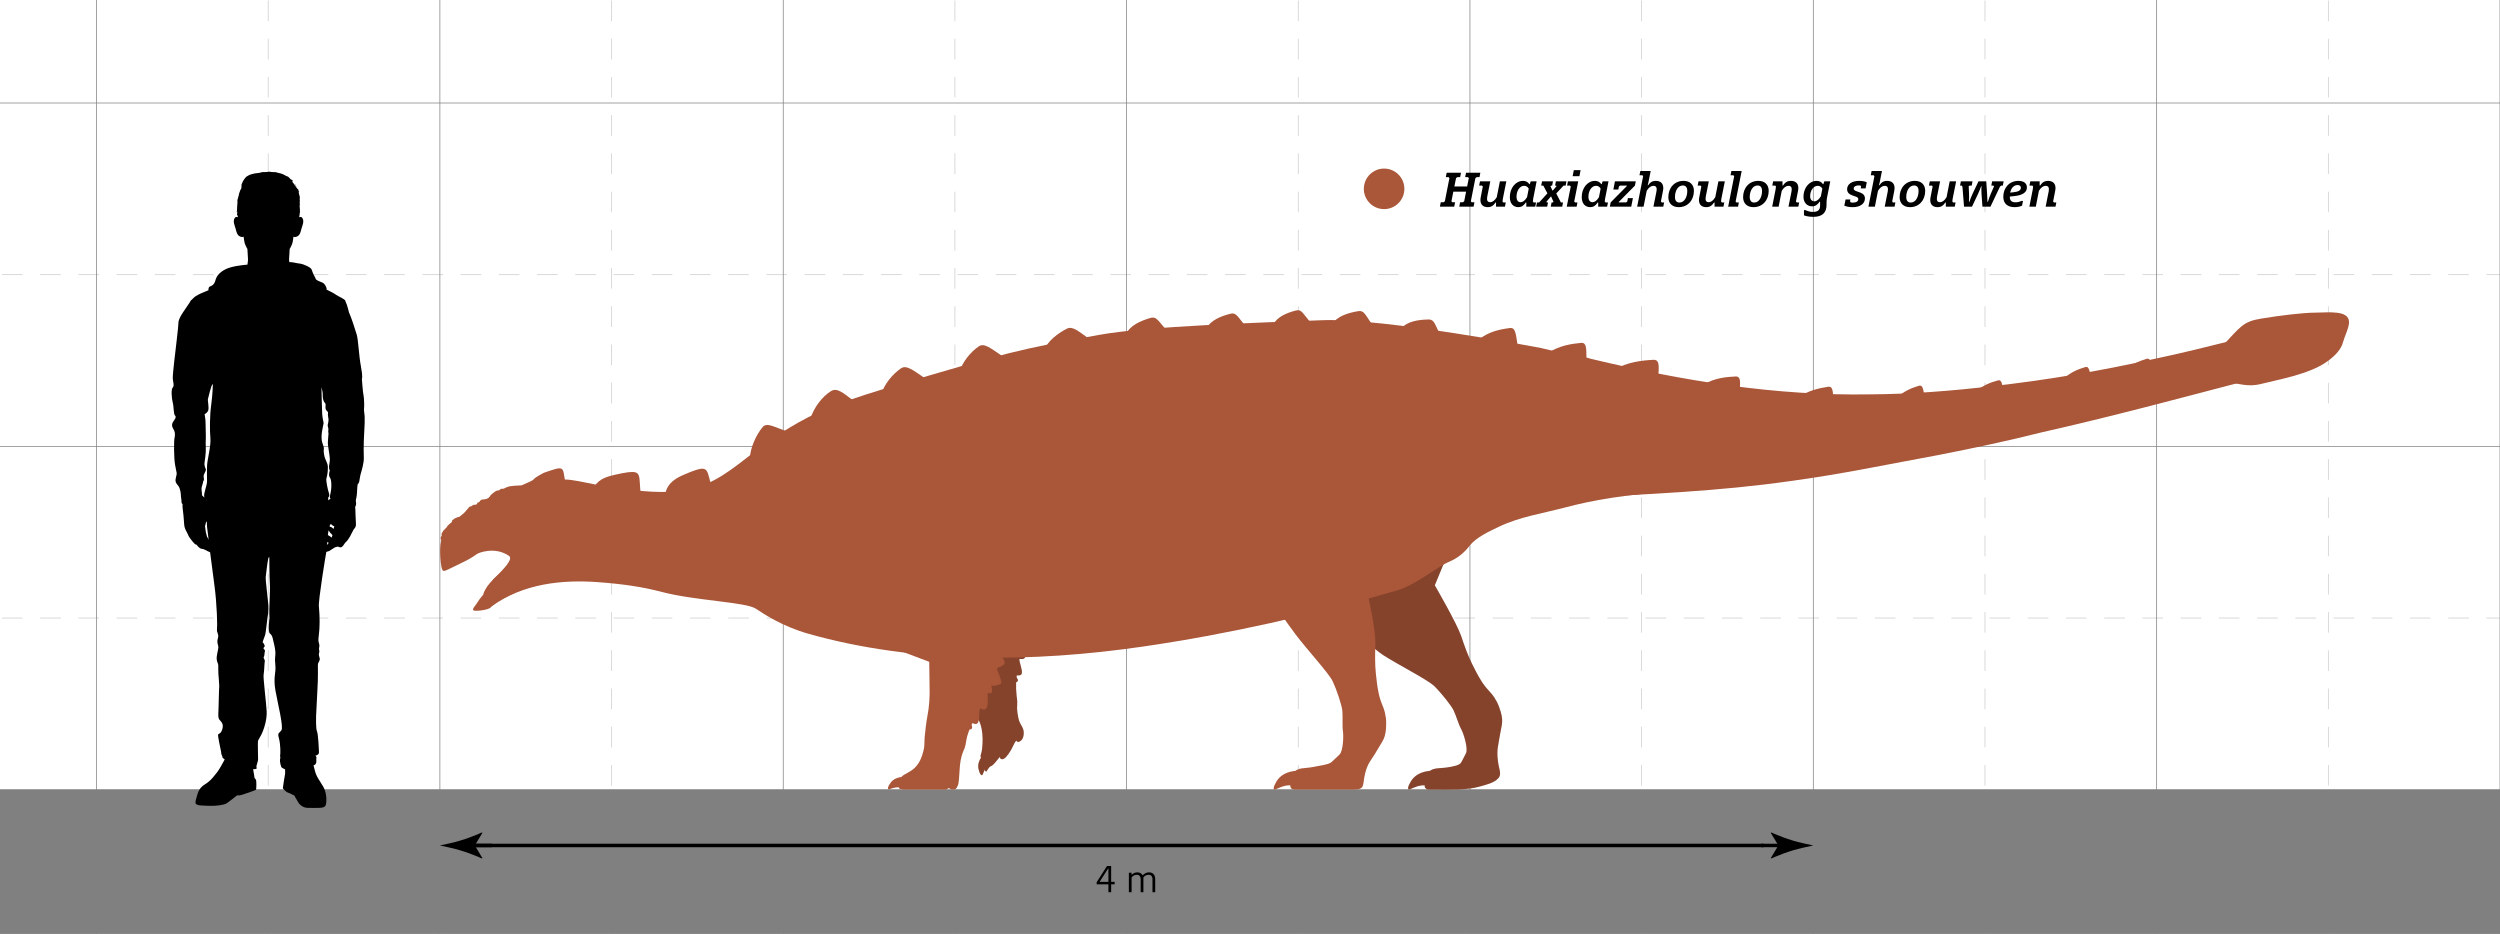 <?xml version="1.0" encoding="UTF-8"?>
<svg id="FINAL" xmlns="http://www.w3.org/2000/svg" xmlns:xlink="http://www.w3.org/1999/xlink" viewBox="0 0 850.262 317.636">
  <defs>
    <style>
      .cls-1 {
        fill: #000;
      }

      .cls-1, .cls-2, .cls-3, .cls-4, .cls-5 {
        stroke-width: 0px;
      }

      .cls-2, .cls-6, .cls-7 {
        fill: none;
      }

      .cls-8 {
        opacity: .22;
      }

      .cls-3 {
        fill: gray;
      }

      .cls-6 {
        stroke: #ccc;
        stroke-dasharray: 0 0 7 6;
      }

      .cls-6, .cls-7 {
        stroke-miterlimit: 10;
        stroke-width: .25px;
      }

      .cls-9 {
        clip-path: url(#clippath);
      }

      .cls-4 {
        fill: #aa5639;
      }

      .cls-7 {
        stroke: gray;
      }

      .cls-5 {
        fill: #fff;
      }
    </style>
    <clipPath id="clippath">
      <rect class="cls-2" x="0" width="850.262" height="317.636"/>
    </clipPath>
  </defs>
  <g id="Background">
    <g class="cls-9">
      <g id="Background-2" data-name="Background">
        <rect class="cls-5" x="-84.946" y="-5511.861" width="5897.181" height="5897.221"/>
        <g>
          <rect class="cls-6" x="-142.334" y="-5511.82" width="5955.569" height="5955.569"/>
          <line class="cls-6" x1="-142.334" y1="210.197" x2="5813.235" y2="210.197"/>
          <line class="cls-6" x1="-142.334" y1="93.421" x2="5813.235" y2="93.421"/>
          <line class="cls-6" x1="791.873" y1="-5511.82" x2="791.873" y2="443.748"/>
          <line class="cls-6" x1="675.097" y1="-5511.82" x2="675.097" y2="443.748"/>
          <line class="cls-6" x1="558.322" y1="-5511.82" x2="558.322" y2="443.748"/>
          <line class="cls-6" x1="441.546" y1="-5511.82" x2="441.546" y2="443.748"/>
          <line class="cls-6" x1="324.77" y1="-5511.82" x2="324.77" y2="443.748"/>
          <line class="cls-6" x1="207.994" y1="-5511.82" x2="207.994" y2="443.748"/>
          <line class="cls-6" x1="91.218" y1="-5511.82" x2="91.218" y2="443.748"/>
        </g>
        <g>
          <rect class="cls-7" x="-83.945" y="-5570.209" width="5955.569" height="5955.569"/>
          <line class="cls-7" x1="-83.945" y1="268.584" x2="5871.624" y2="268.584"/>
          <line class="cls-7" x1="-83.945" y1="151.808" x2="5871.624" y2="151.808"/>
          <line class="cls-7" x1="-83.945" y1="35.032" x2="5871.624" y2="35.032"/>
          <line class="cls-7" x1="850.262" y1="-5570.209" x2="850.262" y2="385.36"/>
          <line class="cls-7" x1="733.486" y1="-5570.209" x2="733.486" y2="385.36"/>
          <line class="cls-7" x1="616.71" y1="-5570.209" x2="616.71" y2="385.36"/>
          <line class="cls-7" x1="499.934" y1="-5570.209" x2="499.934" y2="385.36"/>
          <line class="cls-7" x1="383.158" y1="-5570.209" x2="383.158" y2="385.36"/>
          <line class="cls-7" x1="266.382" y1="-5570.209" x2="266.382" y2="385.36"/>
          <line class="cls-7" x1="149.607" y1="-5570.209" x2="149.607" y2="385.36"/>
          <line class="cls-7" x1="32.831" y1="-5570.209" x2="32.831" y2="385.36"/>
        </g>
        <rect class="cls-3" x="-142.334" y="268.584" width="6013.957" height="175.124"/>
      </g>
    </g>
  </g>
  <g id="Label">
    <circle class="cls-4" cx="470.74" cy="64.227" r="6.895"/>
    <g>
      <path class="cls-1" d="M496.588,68.79h.959l.438-.347.64-3.266h-4.342l-.64,3.266.286.347h.959l-.303,1.501h-4.864l.286-1.501h.959l.438-.347,1.548-7.852-.269-.346h-.959l.303-1.501h4.864l-.286,1.501h-.959l-.438.346-.572,2.837h4.342l.572-2.837-.286-.346h-.959l.303-1.501h4.864l-.286,1.501h-.959l-.438.346-1.548,7.852.27.347h.959l-.303,1.501h-4.864l.286-1.501Z"/>
      <path class="cls-1" d="M503.505,68.031c0-.363.051-.742.135-1.138l.673-3.465-.27-.312h-.976l.286-1.436h3.501l-1.027,5.146c-.067.347-.084.594-.084.824,0,.743.37,1.122,1.043,1.122.774,0,1.582-.527,2.272-1.716l1.06-5.377h2.188l-1.178,5.905c-.067.33-.101.676-.118.94l.27.33h.841l-.286,1.435h-3.029v-1.402l-.135-.049c-.757,1.104-1.481,1.616-2.693,1.616-1.481,0-2.474-.792-2.474-2.425Z"/>
      <path class="cls-1" d="M513.502,67.008c0-3.019,1.936-5.493,4.494-5.493.909,0,1.616.363,2.171,1.122l.134-.05.303-.907h2.003l-1.162,5.905c-.067.313-.101.66-.118.94l.252.33h.842l-.286,1.435h-3.03v-1.402l-.135-.049c-.774,1.121-1.515,1.616-2.541,1.616-1.683,0-2.929-1.139-2.929-3.447ZM519.359,67.057l.572-2.902c-.404-.693-.942-.957-1.548-.957-1.565,0-2.609,1.732-2.609,3.728,0,1.32.623,1.848,1.414,1.848.656,0,1.464-.512,2.171-1.716Z"/>
      <path class="cls-1" d="M522.741,68.856h.724l2.811-3.102-1.397-2.639h-.707l.286-1.436h3.72l-.286,1.436h-.32l-.252.23.252.544c.101.215.32.644.404.892h.151l.757-.875.488-.561-.151-.23h-.32l.269-1.436h3.585l-.269,1.436h-.707l-2.491,2.688,1.582,3.052h.724l-.27,1.435h-3.905l.286-1.435h.421l.236-.215-.421-.891c-.101-.215-.252-.545-.37-.874h-.152c-.286.362-.555.659-.724.857l-.774.907.151.215h.421l-.286,1.435h-3.753l.286-1.435Z"/>
      <path class="cls-1" d="M534.219,63.428l-.269-.312h-.977l.27-1.436h3.518l-1.363,6.846.27.33h.824l-.269,1.435h-3.366l1.363-6.862ZM535.263,57.853h2.306l-.404,2.079h-2.306l.404-2.079Z"/>
      <path class="cls-1" d="M537.956,67.008c0-3.019,1.936-5.493,4.494-5.493.909,0,1.616.363,2.171,1.122l.134-.05.303-.907h2.003l-1.162,5.905c-.067.313-.101.66-.118.94l.252.33h.842l-.286,1.435h-3.03v-1.402l-.135-.049c-.774,1.121-1.515,1.616-2.541,1.616-1.683,0-2.929-1.139-2.929-3.447ZM543.813,67.057l.572-2.902c-.404-.693-.942-.957-1.548-.957-1.565,0-2.609,1.732-2.609,3.728,0,1.32.623,1.848,1.414,1.848.656,0,1.464-.512,2.171-1.716Z"/>
      <path class="cls-1" d="M547.801,68.823l5.521-5.575-.034-.132h-2.306l-.387.329-.185,1.007h-1.7l.539-2.771h7.086l-.286,1.436-5.521,5.592.034.132h2.491l.387-.313.219-1.139h1.7l-.572,2.903h-7.271l.286-1.468Z"/>
      <path class="cls-1" d="M558.841,59.932l-.252-.33h-.993l.286-1.436h3.518l-.774,3.894c-.05.247-.151.61-.235.939l.118.05c.707-1.039,1.431-1.534,2.659-1.534,1.498,0,2.524.792,2.524,2.425,0,.347-.05.742-.135,1.122l-.673,3.464.252.33h.841l-.286,1.435h-3.349l1.026-5.146c.067-.347.084-.61.084-.792,0-.808-.404-1.154-1.094-1.154-.791,0-1.599.512-2.306,1.699l-1.06,5.394h-2.188l2.036-10.358Z"/>
      <path class="cls-1" d="M567.407,67.057c0-3.101,2.02-5.542,5.184-5.542,2.188,0,3.518,1.304,3.518,3.398,0,3.101-2.02,5.542-5.167,5.542-2.205,0-3.534-1.303-3.534-3.398ZM573.853,64.963c0-1.253-.555-1.88-1.515-1.88-1.767,0-2.676,1.979-2.676,3.926,0,1.253.572,1.88,1.515,1.88,1.767,0,2.676-1.995,2.676-3.926Z"/>
      <path class="cls-1" d="M577.825,68.031c0-.363.051-.742.135-1.138l.673-3.465-.27-.312h-.976l.286-1.436h3.5l-1.026,5.146c-.067.347-.084.594-.084.824,0,.743.37,1.122,1.043,1.122.774,0,1.582-.527,2.272-1.716l1.06-5.377h2.188l-1.178,5.905c-.067.33-.101.676-.118.94l.27.33h.841l-.286,1.435h-3.029v-1.402l-.135-.049c-.757,1.104-1.481,1.616-2.693,1.616-1.481,0-2.474-.792-2.474-2.425Z"/>
      <path class="cls-1" d="M589.808,59.932l-.269-.33h-.976l.286-1.436h3.5l-2.053,10.359.27.33h.824l-.269,1.435h-3.366l2.053-10.358Z"/>
      <path class="cls-1" d="M592.838,67.057c0-3.101,2.02-5.542,5.184-5.542,2.188,0,3.518,1.304,3.518,3.398,0,3.101-2.02,5.542-5.167,5.542-2.205,0-3.534-1.303-3.534-3.398ZM599.283,64.963c0-1.253-.555-1.88-1.515-1.88-1.767,0-2.676,1.979-2.676,3.926,0,1.253.572,1.88,1.515,1.88,1.767,0,2.676-1.995,2.676-3.926Z"/>
      <path class="cls-1" d="M603.895,64.385c.067-.33.101-.676.118-.957l-.252-.312h-.993l.286-1.436h3.181v1.402l.135.049c.757-1.121,1.498-1.616,2.727-1.616,1.498,0,2.524.792,2.524,2.425,0,.347-.05.742-.135,1.122l-.673,3.464.269.33h.825l-.286,1.435h-3.349l1.026-5.146c.067-.347.084-.61.084-.792,0-.808-.404-1.154-1.094-1.154-.791,0-1.599.512-2.306,1.699l-1.06,5.394h-2.188l1.161-5.905Z"/>
      <path class="cls-1" d="M613.538,73.243v-1.765h.572c.791.396,1.532.594,2.458.594,1.767,0,2.457-.709,2.457-2.193v-1.271l-.135-.05c-.774,1.105-1.498,1.617-2.592,1.617-1.632,0-2.928-1.188-2.928-3.267,0-2.985,1.952-5.394,4.477-5.394.909,0,1.616.363,2.171,1.122l.134-.05.32-.907h2.003l-1.111,5.625c-.118.61-.151,1.237-.151,1.748v.627c0,2.788-1.565,4.074-4.527,4.074-1.229,0-2.407-.215-3.147-.512ZM619.277,66.777l.522-2.622c-.421-.693-.959-.957-1.565-.957-1.447,0-2.592,1.567-2.592,3.547,0,1.188.656,1.731,1.447,1.731.673,0,1.481-.512,2.188-1.699Z"/>
      <path class="cls-1" d="M627.254,69.944l.438-2.111h1.632l-.118.677.252.313c.219.065.455.082.724.082,1.178,0,1.834-.462,1.834-1.171,0-.396-.235-.644-.841-.857l-1.38-.495c-1.01-.363-1.582-1.072-1.582-2.013,0-1.748,1.616-2.854,4.141-2.854,1.01,0,1.918.165,2.541.479l-.404,2.078h-1.649l.135-.676-.236-.28c-.168-.05-.336-.066-.539-.066-1.094,0-1.75.429-1.75,1.105,0,.362.235.61.841.841l1.347.479c1.094.396,1.632,1.039,1.632,2.028,0,1.782-1.666,2.953-4.124,2.953-1.161,0-2.154-.182-2.895-.512Z"/>
      <path class="cls-1" d="M637.503,59.932l-.252-.33h-.993l.286-1.436h3.518l-.774,3.894c-.05.247-.151.61-.235.939l.118.05c.707-1.039,1.431-1.534,2.659-1.534,1.498,0,2.524.792,2.524,2.425,0,.347-.05.742-.135,1.122l-.673,3.464.252.33h.841l-.286,1.435h-3.349l1.026-5.146c.067-.347.084-.61.084-.792,0-.808-.404-1.154-1.094-1.154-.791,0-1.599.512-2.306,1.699l-1.06,5.394h-2.188l2.036-10.358Z"/>
      <path class="cls-1" d="M646.069,67.057c0-3.101,2.02-5.542,5.184-5.542,2.188,0,3.518,1.304,3.518,3.398,0,3.101-2.02,5.542-5.167,5.542-2.205,0-3.534-1.303-3.534-3.398ZM652.515,64.963c0-1.253-.555-1.88-1.515-1.88-1.767,0-2.676,1.979-2.676,3.926,0,1.253.572,1.88,1.515,1.88,1.767,0,2.676-1.995,2.676-3.926Z"/>
      <path class="cls-1" d="M656.487,68.031c0-.363.051-.742.135-1.138l.673-3.465-.27-.312h-.976l.286-1.436h3.5l-1.026,5.146c-.067.347-.084.594-.084.824,0,.743.37,1.122,1.043,1.122.774,0,1.582-.527,2.272-1.716l1.06-5.377h2.188l-1.178,5.905c-.067.33-.101.676-.118.94l.27.33h.841l-.286,1.435h-3.029v-1.402l-.135-.049c-.757,1.104-1.481,1.616-2.693,1.616-1.481,0-2.474-.792-2.474-2.425Z"/>
      <path class="cls-1" d="M667.444,63.478l-.286-.362h-.539l.286-1.436h3.955l-.27,1.436h-.724l-.303.264.118,2.54c.034,1.022,0,1.963-.034,2.705h.168c.235-.775.623-1.765,1.06-2.705l2.02-4.239h2.642l.286,4.239c.067,1.154.101,1.996.118,2.705h.168c.27-.924.572-1.798.959-2.688l1.111-2.54-.202-.28h-.724l.286-1.436h3.905l-.27,1.436h-.539l-.42.329-3.249,6.846h-2.727l-.32-4.503c-.05-1.072-.05-1.913,0-2.475h-.118c-.168.528-.505,1.386-.993,2.475l-2.121,4.503h-2.709l-.539-6.812Z"/>
      <path class="cls-1" d="M681.329,66.893c0-2.903,1.969-5.378,5.133-5.378,1.834,0,2.895.825,2.895,2.243,0,1.649-1.431,2.656-4.342,2.937l-1.464.148v.214c0,1.072.522,1.749,1.969,1.749.757,0,1.347-.182,1.953-.462h.555l-.32,1.616c-.656.297-1.548.495-2.542.495-2.507,0-3.837-1.287-3.837-3.562ZM683.668,65.507l.976-.1c1.851-.165,2.659-.692,2.659-1.533,0-.61-.404-.94-1.111-.94-1.246,0-2.188.989-2.524,2.573Z"/>
      <path class="cls-1" d="M691.359,64.385c.067-.33.101-.676.118-.957l-.252-.312h-.993l.286-1.436h3.181v1.402l.135.049c.757-1.121,1.498-1.616,2.727-1.616,1.498,0,2.524.792,2.524,2.425,0,.347-.05.742-.135,1.122l-.673,3.464.269.33h.825l-.286,1.435h-3.349l1.027-5.146c.067-.347.084-.61.084-.792,0-.808-.404-1.154-1.094-1.154-.791,0-1.599.512-2.306,1.699l-1.06,5.394h-2.188l1.161-5.905Z"/>
    </g>
  </g>
  <g id="Human">
    <path class="cls-1" d="M123.814,138.939c.109-.472.036-3.666-.181-4.5-.218-.835-.557-5.589-.557-5.589,0,0,.401-.436-.32-4.21s-.866-8.928-1.447-10.888c-.581-1.96-1.887-5.952-2.613-7.477,0,0-.69-2.831-1.016-3.339-.327-.508-.036-.69-.653-1.119-.617-.429-3.049-1.639-3.085-1.785-.036-.145-2.903-1.552-2.903-1.552,0,0,.272-.417-.508-1.606-.463-.706-1.016-.835-2.178-1.307-1.161-.472-.944-.871-1.346-1.524-.402-.653-.796-1.706-1.05-2.432s-2.904-1.815-3.702-1.924c-.798-.109-.508-.036-2.758-.472-.252-.049-.634-.077-1.111-.089-.05-.368-.082-.663-.077-.857.019-.656.141-2.526.213-3.606.075-.128.153-.253.226-.383l.002-.005v-.005c.132-.247.256-.5.371-.754.166-.366.324-.74.395-1.138.059-.319.117-.641.168-.962.048-.313.09-.626.13-.939.177.134.533.25,1.199-.038,1.074-.465,1.237-1.668,1.521-2.674.312-1.108,1.024-2.523.298-3.614-.071-.106-.154-.209-.266-.271-.247-.138-.559-.106-.861,0,.06-.12.1-.204.1-.217,0-.064.189-1.492.189-1.492l.075-.127s-.142-.501-.142-.533.105-.008.105-.008l-.15-1.637.11.016s-.02-.636-.042-.755-.03-.334-.03-.381.072,0,.072,0c0,0-.042-.334-.05-.374s.05-.056.05-.056l-.065-.739.007-.191.037.056s.045-.246,0-.437c-.045-.191-.421-1.674-.421-1.674l.195.148-.2-.472.199.217s.01-.079-.095-.244c-.105-.164-.314-.419-.324-.44-.01-.021.419.17.419.17,0,0-.304-.18-.484-.382s-.645-.777-.645-.777c.138-.016.56.234.56.234-.224-.207-.698-.407-.698-.407l.214-.339-.279.27c.021-.51.042-.564-.06-.759.027.34-.016.68-.016.68-.027-.453-.677-1.004-.811-1.242-.134-.238-.046-.493-.016-.588.03-.095.03-.175-.105-.191s-.135.079-.135.079v-.318s-.135.286-.194.191-.972-.97-1.077-1.065c-.105-.095-.613-.175-.793-.318-.179-.143-.927-.509-1.257-.636s-.838-.238-1.256-.334-.748-.175-.957-.254c-.209-.08-.284,0-.568,0s-.897-.05-1.077-.08c-.162-.027-.185-.063-.325-.09-.044-.009-1.185.124-1.185.124l-.853.03c-.553-.095-.688.064-.897.111-.209.048-1.032.207-1.032.207,0,0-2.15.076-3.556.967-.121.076-.241.14-.349.227-.039.032-.278.13-.486.375.157-.1.235-.166.274-.168-.984.917-1.391,2.172-1.391,2.172-.284.191-.013,1.514-.312,1.832-.223.237-.414.856-.508,1.181-.032.11-.087.154-.162.242-.149.173-.146.099.068.073-.103.375-.398,1.547-.475,1.778-.09.27-.224.731-.224.731l.075-.127s.06.779,0,.97c-.06.191-.135,2.416-.135,2.416l-.135.668.194-.318s.03.334.015.604c-.015.27-.09.684-.09.699s.254,0,.254,0l-.165.397.194-.111.052.403c-.292-.098-.591-.124-.83.01-.112.062-.195.165-.266.271-.725,1.091-.014,2.507.298,3.614.284,1.006.447,2.209,1.521,2.674.666.288,1.022.172,1.199.038.04.313.081.626.13.939.051.322.11.643.168.962.071.398.229.772.395,1.138.115.255.239.507.371.754v.005l.002.005c.073.131.151.256.226.383.073,1.08.194,2.949.213,3.606.009.33-.091.949-.199,1.736-1.432.115-5.289.507-7.332,1.514-2.541,1.253-3.242,2.656-3.581,3.914-.339,1.258-1.137,1.805-1.742,1.955-.441.109-.555.575-.614.963-.003.023.016.102.005.168-.014.084.076.159.053.169-.619.259-.278.104-1.875.794,0,0-2.408.912-3.303,1.904-.895.992-.774.508-1.21,1.428,0,0-1.307,1.887-2.323,3.436-1.016,1.549-1.585,2.71-1.549,3.654.036.944-1.234,11.179-1.452,13.247-.218,2.069-.508,4.682-.472,5.589s.611,2.504-.003,3.049c-.614.544-.402,3.629,0,5.154.402,1.524.237,3.92.773,4.392s-.044,1.234-.444,1.815c-.399.581-.944,1.379-.181,2.649.762,1.27.653,2.25.435,3.23-.218.98-.201,6.787.19,8.965,0,0,.5,2.613.573,2.976.073.363-.508,1.924-.399,2.649s.472,1.016,1.016,1.742c.544.726.798,2.432.798,3.121s.218,1.338.218,2.212c0,.477.163.66.364.705-.056.488-.045.985.02,1.473.5,3.785.411,5.229.617,6.233.206,1.004.925,2.028,1.151,2.576.226.548.164.644,1.438,2.284,1.274,1.64,1.521,1.259,1.521,1.259,0,0,.982,1.606,2.203,1.485,0,0,1.372.579,1.642.778.093.069.4.202.771.354.448,3.577.966,7.599,1.415,10.836.968,6.969,1.068,14.514.923,15.447-.145.933.726,1.649.327,2.862-.399,1.213-.115,1.867.106,2.8s-.832,3.266-.469,4.853c.363,1.587.538.56.469,2.831-.069,2.271.518,5.241.264,7.107,0,0-.119,3.248-.119,4.265,0,.92-.061,1.839-.074,2.759-.012.861-.265,2.532.365,3.215.769.834,1.396,1.55.967,3.075-.436,1.549-1.016,1.549-1.403,1.839s1.113,6.146,1.016,6.436c-.097.29.581,1.258.387,1.403-.059.044.223.33.79.729-.765,1.491-2.115,3.822-2.663,4.455-.805.931-1.887,2.692-4.089,4.026s-2.428,3.095-3.032,5.133c-.604,2.038.327,2.013,4.102,2.139,3.774.126,5.662-.478,6.165-.73.503-.252,3.749-2.843,3.749-2.843,0,0,.585.176,1.686-.176.312-.1,4.275-1.416,4.627-1.642.352-.226.204-3.063.128-3.34-.076-.277-.528-.705-.528-.705,0,0-.327-2.365-.428-2.667-.012-.037-.026-.169-.041-.369,1.699.097,1.094-.473,1.094-.817,0-.436.581-1.936.581-2.42s-.139-5.855-.042-6.291c.097-.435.194-.339,1.113-2.129s1.996-5.178,1.845-8.033-1.245-11.566-1.037-12.437c.208-.871.281-4.21.401-4.549.121-.339-.489-1.137-.401-1.331.087-.194.256-.411.305-1.21.048-.798.29-1.016.048-1.331-.242-.314-.489-.363-.353-.702.135-.339.619-.339.232-1.089-.387-.75-.556-.75-.581-.847-.024-.097.629-1.645.883-2.48.254-.835.617-4.972.762-5.734.145-.762.436-2.432.327-4.21-.109-1.778-1.016-8.711-.907-9.763,0,0,.608-5.269.838-6.103.23-.834.435-1.131.396.368,0,0,.012,5.793.166,7.979.197,2.8-.359,8.305-.119,11.765,0,0-.661,4.646.191,5.299.851.653.852,1.452,1.215,2.903.362,1.452.725,3.194.58,4.428-.145,1.234-.152,1.887.033,3.847s-.766,3.775,0,8.13c.766,4.355,2.82,12.408,2.036,13.538-.784,1.129-1.415.69-.835,2.795.581,2.105.532,5.371.387,5.88-.145.508.242-.048.024.968-.283,1.32.436,2.952.436,2.952,0,0,.451.387,1.229.69.037.791.049,1.441-.002,1.609-.151.503-.755,4.831-.755,4.831,0,0,.956,1.258,1.812,1.51s1.834.95,2.036.9c0,0,1.164,2.019,1.516,2.598.352.579,1.581,1.667,3.091,1.667,3.472,0,5.536.22,6.039-.736.503-.956.503-4.278-.705-6.391-1.208-2.114-2.416-3.422-2.919-5.636-.109-.48-.261-1.061-.431-1.677.224-.097.384-.178.461-.234.798-.581.363-1.742.508-2.25.145-.508-.363-.798-.363-.798,0,0,1.234-.29,1.234-1.089s-.242-6.315-.678-7.259c-.436-.944-.29-5.226-.29-5.226.14-2.683.278-5.366.405-8.049.06-1.268.136-2.537.182-3.805.059-1.609.018-3.244.018-4.852,0-.379-.028-.759.078-1.127.156-.545.596-.909.568-1.516-.024-.505-.321-.96-.322-1.466,0-.499.287-.993.134-1.492-.023-.074-.056-.146-.068-.222-.075-.463.147-.975.118-1.457-.03-.508-.259-.93-.317-1.434-.067-.589.028-1.188.103-1.771.4-3.146.356-6.472.077-9.629-.009-.107-.02-.214-.033-.321-.242-2.032,2.304-17.494,2.531-18.619,0,0,.855-.224.969-.288.114-.064,1.863-1.237,2.05-1.295.187-.058.837-.225.929-.236,0,0,.505.295.907.272.402-.023.671-.202,1.521-1.519,0,0,.854-.679,1.682-2.179.828-1.5,1.063-2.174,1.325-2.499.262-.325.799-.665.676-2.113-.123-1.448-.138-4.034-.176-4.474-.012-.134-.039-.541-.075-1.05.071-.013.158-.129.269-.527.216-.774-.192-1.403,0-1.911.192-.508.409-2.395.385-3-.024-.605.194-2.178.194-2.178,0,0,.387-.29.532-.895.145-.605.266-1.887.557-2.831s1.077-3.642,1.004-5.238c-.073-1.597-.063-4.646.005-5.952.068-1.307.249-5.589.286-5.988v-1.96c0-.798-.327-2.432-.218-2.904ZM70.211,169.983c.054.028.112.057.175.087,0,.039-.002.079-.003.12-.057-.07-.115-.139-.173-.207ZM112.817,178.402c.101.099.358.538.904.544,0,0-.155.384-.266.94-.32-.319-.854-.758-1.344-.743.049-.241.093-.504.127-.787,0,0,.477-.054.579.046ZM111.687,170.19c-.027-.31-.056-.619-.087-.929.312-.29.53-.725.32-1.36-.482-1.452-1.108-4.5-.904-5.226s.495-1.827.495-3.672-.93-2.184-1.307-4.506c-.376-2.323.375-1.307-.532-3.775-.907-2.468.46-6.448.387-6.92-.073-.472-.375-1.512-.484-3-.109-1.488-.242-9.122-.242-9.122,0,0,.411,1.645.411,2.105s-.048,1.766.339,2.613c.387.847.629.581.653,1.21.024.629-.218,1.307.242,1.912.46.605.581.629.581.629,0,0-.097,1.04.073,1.815.169.774.097.508.048,1.403-.048.895-.411.968-.145,1.815s.121,1.04.097,1.452c-.024.411.073.508.097.871,0,0-.145,1.379-.218,2.795s.544,3.775.653,5.589c.109,1.815-.653,2.795,0,4.174,0,0-.559,1.488.011,2.323.57.835.534,2.141.497,3.448-.036,1.307-.544,2.94-.508,3.339.021.232.108.256.324.285-.284.235-.557.482-.801.734ZM111.69,180.741c.005-.061.009-.121.014-.181.015-.038.036-.093.062-.164.247.485.701,1.05,1.305,1.583-.091.252-.19.551-.28.87-.303-.247-.809-.633-1.286-.888.061-.406.126-.812.185-1.219ZM68.988,168.725c-.119-.101-.216-.202-.301-.302.018-.36.008-.836-.085-1.379-.208-1.212.146-1.865.386-2.7.24-.835-.159-.218.24-.835.399-.617-.181-1.161.109-2.032.29-.871.889-1.434.617-2.014-.272-.581-.472-1.343-.417-1.905.054-.563.563-3.375.454-5.372-.109-1.996.073-2.831,0-4.573s-.036-3.992-.145-4.972c-.109-.98-.254-1.778-.254-1.778,0,0,.883-.399,1.222-1.27.339-.871-.242-3.533-.097-3.871s1.161-5.297,1.67-5.032c0,0-.048,3.387-.556,7.016-.508,3.629-.521,8.71-.273,11.324.249,2.613-1.082,7.331-1.143,9.436-.061,2.105-.012,3.484,0,5.154.012,1.67-1.295,4.21-.932,5.444.02.068.04.129.062.187-.192-.196-.38-.375-.556-.524ZM70.421,182.578s-.406-1.427-.415-1.554-.266-1.873-.277-2.036c-.011-.163.365-1.389.432-1.667,0,0,.067.083.169.224.016.678.042,1.24.084,1.594.078.662.275,2.309.54,4.467-.19-.46-.405-.924-.533-1.028ZM111.317,184.316c.143.106.3.213.474.321-.201.231-.402.486-.558.732.027-.33.056-.684.084-1.053Z"/>
  </g>
  <g id="Scale">
    <g>
      <path class="cls-1" d="M372.988,300.025l3.517-5.504h1.401v5.402h1.198v.841h-1.198v2.676h-.93v-2.676h-3.988v-.739ZM376.976,299.924v-4.6h-.051l-2.918,4.549v.051h2.969Z"/>
      <path class="cls-1" d="M383.935,296.815h.93v.675l.051.038c.497-.535,1.172-.841,1.886-.841.854,0,1.465.383,1.796.994h.064c.573-.624,1.312-.994,2.127-.994,1.045,0,2.103.586,2.103,2.269v4.484h-.93v-4.396c0-1.121-.599-1.529-1.312-1.529-.701,0-1.325.306-1.771.905v5.02h-.93v-4.396c0-1.121-.599-1.529-1.312-1.529-.701,0-1.325.306-1.771.905v5.02h-.93v-6.625Z"/>
    </g>
    <g>
      <path class="cls-1" d="M167.37,286.95h-5.532s2.248-3.723,2.248-3.723l-.155-.07c-.224-.029-.745.267-1.055.419l-3.005,1.193c-2.156.799-4.363,1.468-6.618,1.976-1.216.267-2.431.535-3.647.802,1.216.267,2.431.535,3.647.802,2.255.508,4.462,1.177,6.618,1.976l3.005,1.193c.309.152.83.448,1.055.419l.155-.07-2.248-3.723h5.532s0-1.196,0-1.196Z"/>
      <path class="cls-1" d="M598.946,288.145h5.532s-2.248,3.723-2.248,3.723l.155.07c.224.029.745-.267,1.055-.419l3.005-1.193c2.156-.799,4.363-1.468,6.618-1.976,1.216-.267,2.431-.535,3.647-.802-1.216-.267-2.431-.535-3.647-.802-2.255-.508-4.462-1.177-6.618-1.976l-3.005-1.193c-.309-.152-.83-.448-1.055-.419l-.155.07,2.248,3.723h-5.532s0,1.196,0,1.196Z"/>
      <rect class="cls-1" x="161.848" y="286.95" width="438.016" height="1.196"/>
    </g>
  </g>
  <g id="Huaxiazhoulong">
    <g>
      <path class="cls-4" d="M389.497,128.308c37.058,57.638,75.595,91.057,80.858,94.451,5.264,3.395,15.199,8.406,17.434,10.572,2.235,2.167,5.703,6.492,6.545,8.178.842,1.686,1.767,4.935,2.625,6.472s2.408,6.598,1.641,8.182-1.09,2.039-1.606,3.088-2.715,1.421-4.725,1.746c-2.411.39-5.443-.007-6.259,1.72-1.304,2.76-2.595,5.803.082,5.803,8.126,0,12.81.245,17.249-1.037,2.027-.586,4.826-1.181,6.279-2.844.891-1.019.537-2.232.268-3.427-.176-.783-.332-1.569-.432-2.366-.496-3.951.093-5.058.677-8.858.584-3.801,1.535-4.679-.334-9.696-.428-1.15-.943-2.098-1.613-3.134-.838-1.296-2.032-2.387-2.97-3.567-.479-.603-.92-1.226-1.335-1.876-1.205-1.887-2.218-3.897-3.215-5.9-1.505-3.025-2.646-6.298-3.722-9.509-1.404-4.19-8.959-17.245-8.959-17.245l27.511-66.808"/>
      <path class="cls-4" d="M487.774,262.094c-4.838.02-6.912,2.012-7.894,3.601s-1.493,3.165-.293,2.713c1.355-.51,2.95-1.57,5.824-1.29s3.19-.316,3.261-2.221-.898-2.803-.898-2.803Z"/>
    </g>
    <g>
      <path class="cls-4" d="M288.31,172.9c9.227,4.417,18.564,8.602,27.973,12.613,6.244,2.661,12.519,5.248,18.834,7.737,3.022,1.191,5.445,2.585,7.842,4.854,2.189,2.072,4.083,4.525,4.72,7.533,1.238,5.85-.55,16.114-1.647,22.406-.483,2.772-.602,5.601-.302,8.4.077.72.204,1.443.239,2.167.046.949-.114,1.893-.038,2.839.077.959.241,1.908.438,2.849.12.572.321,1.125.572,1.652.371.78.886,1.419,1.107,2.271.279,1.077.14,2.938-.839,3.688-.859.658-1.172.512-1.556,0-.646.54-1.076,1.922-1.85,3.249-1.169,2.004-2.156,2.978-2.834,3.063-.802.101-.99-.781-.99-.781,0,0-.354.589-1.204,1.525-.773.852-1.182,1.589-2.39,1.789-1.153.19-2.104-1.693-2.499-2.485-.827-1.661-.169-.91.135-3.67.244-2.215.269-4.497-.164-6.691-.216-1.094-.546-2.188-1.083-3.171-.555-1.017-1.088-1.948-1.214-3.12-.347-3.217-.539-6.483-.962-9.686-.449-3.4-1.103-6.185-2.849-10.982-.647-1.778-1.176-4.37-1.836-6.168l-37.264-2.239"/>
      <path class="cls-4" d="M333.819,257.387c-.832,1.22-1.33,2.634-1.042,4.074.329,1.641,1.125,2.851,1.5,1.805s1.078-2.472,2.159-3.522c1.081-1.05,1.145-1.339.494-1.913s-2.311-1.618-3.112-.443Z"/>
      <path class="cls-4" d="M336.03,257.761c-.766.8-1.309,1.784-1.273,2.885.041,1.255.48,2.248.887,1.52s1.102-1.695,2.032-2.339,1.012-.849.601-1.354-1.51-1.482-2.247-.712Z"/>
      <g>
        <path class="cls-4" d="M344.712,203.507c3.417,1.04,5.858,2.931,4.857,4.129s-.751,1.321-3.75,1.791"/>
        <path class="cls-4" d="M346.672,208.235c.647.679,3.277,3.663,3.923,4.765s-.272,1.311-.979,1.874-1.946.937-3.244.42"/>
        <path class="cls-4" d="M347.022,217.386c1.137,2.38,2.102,5.32,1.606,6.188s-1.03.527-3.78.451"/>
        <path class="cls-4" d="M347.154,214.483c.911,1.208,1.788,2.75,1.609,3.294s-.519.414-2.073.685"/>
        <path class="cls-4" d="M343.957,228.508c1.136.998,2.308,2.331,2.242,2.9s-.424.51-1.891,1.09"/>
        <path class="cls-4" d="M345.059,200.371c1.24.867,2.551,2.062,2.548,2.635s-.365.554-1.759,1.292"/>
        <path class="cls-4" d="M346.428,223.312c.42,2.604,1.376,4.701,1.094,5.659s-.691.722-3.891.742"/>
      </g>
    </g>
    <g class="cls-8">
      <path class="cls-1" d="M389.497,128.308c37.058,57.638,75.595,91.057,80.858,94.451,5.264,3.395,15.199,8.406,17.434,10.572,2.235,2.167,5.703,6.492,6.545,8.178.842,1.686,1.767,4.935,2.625,6.472s2.408,6.598,1.641,8.182-1.09,2.039-1.606,3.088-2.715,1.421-4.725,1.746c-2.411.39-5.443-.007-6.259,1.72-1.304,2.76-2.595,5.803.082,5.803,8.126,0,12.81.245,17.249-1.037,2.027-.586,4.826-1.181,6.279-2.844.891-1.019.537-2.232.268-3.427-.176-.783-.332-1.569-.432-2.366-.496-3.951.093-5.058.677-8.858.584-3.801,1.535-4.679-.334-9.696-.428-1.15-.943-2.098-1.613-3.134-.838-1.296-2.032-2.387-2.97-3.567-.479-.603-.92-1.226-1.335-1.876-1.205-1.887-2.218-3.897-3.215-5.9-1.505-3.025-2.646-6.298-3.722-9.509-1.404-4.19-8.959-17.245-8.959-17.245l27.511-66.808"/>
      <path class="cls-1" d="M487.774,262.094c-4.838.02-6.912,2.012-7.894,3.601s-1.493,3.165-.293,2.713c1.355-.51,2.95-1.57,5.824-1.29s3.19-.316,3.261-2.221-.898-2.803-.898-2.803Z"/>
    </g>
    <g>
      <path class="cls-4" d="M389.497,128.308c24.12,50.857,47.363,82.397,51.11,87.416s11.309,13.183,12.647,15.993,3.078,8.075,3.279,9.948-.067,5.242.201,6.982.089,6.791-1.182,8.008-1.87,1.762-2.719,2.565-4.519,1.287-6.517,1.68c-2.396.472-5.225.087-6.032,1.818-1.29,2.767-2.567,5.803.11,5.803h19.797c4.238,0,3.087-1.205,4.066-5.353.915-3.876,2.247-4.684,4.121-8.042s3.072-3.849,3.072-9.202c0-1.227-.152-2.295-.417-3.5-.332-1.507-1.071-2.946-1.538-4.38-.239-.733-.434-1.471-.596-2.224-.47-2.189-.719-4.426-.954-6.651-.355-3.36-.281-6.825-.168-10.21.147-4.417-2.313-15.571-2.313-15.571l50.761-71.73"/>
      <path class="cls-4" d="M442.044,262.086c-4.837.044-6.903,2.046-7.877,3.639s-1.477,3.173-.28,2.715c1.352-.517,2.943-1.584,5.818-1.319s3.188-.332,3.25-2.237-.912-2.798-.912-2.798Z"/>
    </g>
    <g class="cls-8">
      <path class="cls-1" d="M288.31,172.9c9.227,4.417,18.564,8.602,27.973,12.613,6.244,2.661,12.519,5.248,18.834,7.737,3.022,1.191,5.445,2.585,7.842,4.854,2.189,2.072,4.083,4.525,4.72,7.533,1.238,5.85-.55,16.114-1.647,22.406-.483,2.772-.602,5.601-.302,8.4.077.72.204,1.443.239,2.167.046.949-.114,1.893-.038,2.839.077.959.241,1.908.438,2.849.12.572.321,1.125.572,1.652.371.78.886,1.419,1.107,2.271.279,1.077.14,2.938-.839,3.688-.859.658-1.172.512-1.556,0-.646.54-1.076,1.922-1.85,3.249-1.169,2.004-2.156,2.978-2.834,3.063-.802.101-.99-.781-.99-.781,0,0-.354.589-1.204,1.525-.773.852-1.182,1.589-2.39,1.789-1.153.19-2.104-1.693-2.499-2.485-.827-1.661-.169-.91.135-3.67.244-2.215.269-4.497-.164-6.691-.216-1.094-.546-2.188-1.083-3.171-.555-1.017-1.088-1.948-1.214-3.12-.347-3.217-.539-6.483-.962-9.686-.449-3.4-1.103-6.185-2.849-10.982-.647-1.778-1.176-4.37-1.836-6.168l-37.264-2.239"/>
      <path class="cls-1" d="M333.819,257.387c-.832,1.22-1.33,2.634-1.042,4.074.329,1.641,1.125,2.851,1.5,1.805s1.078-2.472,2.159-3.522c1.081-1.05,1.145-1.339.494-1.913s-2.311-1.618-3.112-.443Z"/>
      <path class="cls-1" d="M336.03,257.761c-.766.8-1.309,1.784-1.273,2.885.041,1.255.48,2.248.887,1.52s1.102-1.695,2.032-2.339,1.012-.849.601-1.354-1.51-1.482-2.247-.712Z"/>
      <g>
        <path class="cls-1" d="M344.712,203.507c3.417,1.04,5.858,2.931,4.857,4.129s-.751,1.321-3.75,1.791"/>
        <path class="cls-1" d="M346.672,208.235c.647.679,3.277,3.663,3.923,4.765s-.272,1.311-.979,1.874-1.946.937-3.244.42"/>
        <path class="cls-1" d="M347.022,217.386c1.137,2.38,2.102,5.32,1.606,6.188s-1.03.527-3.78.451"/>
        <path class="cls-1" d="M347.154,214.483c.911,1.208,1.788,2.75,1.609,3.294s-.519.414-2.073.685"/>
        <path class="cls-1" d="M343.957,228.508c1.136.998,2.308,2.331,2.242,2.9s-.424.51-1.891,1.09"/>
        <path class="cls-1" d="M345.059,200.371c1.24.867,2.551,2.062,2.548,2.635s-.365.554-1.759,1.292"/>
        <path class="cls-1" d="M346.428,223.312c.42,2.604,1.376,4.701,1.094,5.659s-.691.722-3.891.742"/>
      </g>
    </g>
    <g>
      <path class="cls-4" d="M293.792,174.346c7.367,7.087,14.91,13.989,22.578,20.749,4.045,3.566,8.104,7.116,12.231,10.586,1.916,1.611,3.923,3.128,5.686,4.912,1.886,1.908,3.198,4.071,4.289,6.508.982,2.193,1.561,4.565,1.293,6.977-.663,5.943-5.585,15.125-8.604,20.754-.964,1.798-1.79,3.677-2.339,5.645-.268.96-.356,1.958-.558,2.931-.258,1.248-.932,2.334-1.261,3.546-.308,1.133-.529,2.243-.63,3.415-.374,4.362-.254,5.74-.733,6.813-.556,1.247-.706,1.349-1.982,1.338-.197-.002-.659-.225-1.018-.48-.379-.02-.556.477-1.042.48-.55.003-1.105,0-1.866,0-2.05-.002-9.334,0-12.198,0-2.811,0-2.057-1.11-1.528-3.211.453-1.799,1.685-1.774,3.979-3.338,2.803-1.91,3.563-5.089,3.977-6.583.475-1.713.259-2.941.413-4.658.17-1.896.556-5.19.912-7.057.642-3.369.896-6.218.746-11.321-.056-1.891-.039-5.351-.102-7.265l-34.377-13.001"/>
      <path class="cls-4" d="M306.777,264.224c-1.469.157-2.868.695-3.777,1.847-1.037,1.314-1.442,2.704-.402,2.312s2.581-.781,4.082-.639c1.501.142,1.762.004,1.777-.864s-.266-2.808-1.679-2.657Z"/>
      <g>
        <path class="cls-4" d="M337.912,220.729c2.918,2.059,4.644,4.621,3.317,5.444s-1.128,1.018-4.122.525"/>
        <path class="cls-4" d="M338.289,225.833c.402.848,1.963,4.506,2.231,5.755s-.669,1.16-1.517,1.472-2.141.279-3.212-.619"/>
        <path class="cls-4" d="M335.751,234.632c.333,2.617.327,5.711-.415,6.38s-1.144.177-3.731-.758"/>
        <path class="cls-4" d="M336.788,231.917c.486,1.432.836,3.172.495,3.632s-.622.23-2.183,0"/>
        <path class="cls-4" d="M329.354,244.232c.766,1.304,1.46,2.937,1.219,3.457s-.563.351-2.138.442"/>
        <path class="cls-4" d="M339.225,217.86c.905,1.212,1.776,2.758,1.594,3.301s-.521.411-2.076.675"/>
        <path class="cls-4" d="M333.33,240.074c-.418,2.605-.167,4.895-.736,5.717s-.882.469-3.928-.516"/>
      </g>
    </g>
    <path class="cls-4" d="M541.271,122.083c31.471,7.522,62.59,12.594,94.73,12.04,13.632-.077,27.795-1.153,41.338-2.768,18.201-1.981,37.24-5.243,55.118-9.241,8.874-1.839,18.572-4.252,27.342-6.453,3.955-1.187,8.169,1.165,9.142,5.2.945,3.849-1.389,7.736-5.216,8.724-22.925,6.002-45.959,12.192-69.147,17.409-11.24,2.848-23.716,5.496-35.114,7.724-16.646,3.057-33.649,6.639-50.449,8.875-24.286,3.526-49.554,4.503-74.05,5.825-13.373.729-24.805-9.52-25.534-22.893-.992-17.049,15.706-29.561,31.841-24.441h0Z"/>
    <path class="cls-4" d="M167.167,206.254c10.823-7.896,24.309-9.134,36.153-8.263,8.573.631,15.121,1.589,21.815,3.344,11.247,2.949,28.511,3.438,31.897,5.666,2.78,1.829,8.979,6.009,17.889,8.537,36.208,10.275,76.519,9.77,113.517,4.406,29.288-4.246,58.371-10.842,86.772-19.144,5.332-1.55,10.948-5.99,16.057-8.967,1.758-1.024,5.057-1.689,8.5-6.155,2.291-2.972,6.792-4.974,10.024-6.528,6.98-3.356,14.92-4.551,22.358-6.514,9.549-2.52,20.276-4.486,38.41-5.591,17.006-1.036,16.64-6.783,16.997-17.878.357-11.095-15.674-19.949-35.8-24.444-19.283-4.307-27.703-6.371-27.703-6.371,0,0-53.588-10.261-74.322-9.448-20.734.813-59.307,1.982-75.973,5.001-27.817,5.04-30.899,5.875-69.382,17.244-6.551,1.935-13.077,3.978-19.482,6.336-9.084,3.345-17.487,8.255-25.253,13.888-7.358,5.338-14.153,12.003-23.197,14.567-7.637,2.165-15.894,1.365-23.755.464-14.753-1.69-18.934-4.818-25.964-2.498"/>
    <path class="cls-4" d="M755.471,118.081c6.599-6.985,7.213-8.683,13.58-9.727s14.078-2.007,18.496-2.027,11.265-.934,11.376,3.164c.05,1.863-1.573,5.039-2.052,6.891-.575,2.223-2.356,4.468-5.666,6.761-6.067,4.204-16.462,5.971-21.904,7.367s-7.846-.402-12.581-.44"/>
    <g>
      <path class="cls-4" d="M195.966,183.708c-9.053,12.108-19.606,17.297-22.907,18.857-4.73,2.236-4.942,2.929-5.891,3.69,0,0-.197,1.07-4.347,1.442-3.471.312-1.434-1.155-.472-2.777.702-1.184,1.973-2.622,1.973-2.622,0,0,.469-2.926,5.082-6.723,2.753-2.266,7.36-6.467,8.479-7.626s5.829-6.084,5.829-6.084"/>
      <g>
        <path class="cls-4" d="M193.672,171.284c.554-3.436-.96-4.71-1.487-7.708-.872-4.961-.092-5.239-7.255-2.77,0,0-2.832,1.461-3.408,2.19-.423.535-1.785.996-4.121,2.072-1.183.013-3.568.222-4.032.318-1.741.362-5.012,2.436-6.808,3.669s-8.079,4.954-9.365,5.921-5.535,5.84-6.79,8.028-.533,8.706-.265,9.83c.552,2.308.598,1.504,6.963-1.448s6.438-4.901,10.358-6.289c3.217-1.139,13.443-2.484,13.642-2.456s2.089,1.171,5.42,1.508,8.591-1.508,8.591-1.508l-1.134-6.852-.309-4.504Z"/>
        <path class="cls-4" d="M176.924,165.485c-.632.431-1.483.037-2.246.083-.515.031-1.008.27-1.523.246-.25-.012-.518-.082-.74.034-.192.101-.3.321-.495.418-.213.106-.466.037-.7-.011-.33-.068-.698-.083-.981.1-.191.123-.33.328-.542.408-.156.059-.329.041-.494.06-.388.043-.723.282-1.038.512-.602.44-1.219.897-1.608,1.533-.14.23-.258.49-.481.64-.156.105-.347.143-.532.179-.46.089-.922.178-1.39.206-.154.009-.312.013-.454.075-.417.183-.546.802-.99.901-.084.019-.174.017-.249.058-.166.09-.168.326-.269.485-.247.39-.873.152-1.293.344-.256.117-.427.395-.701.461-.134.032-.281.009-.408.064-.097.042-.169.125-.238.205l-2.051,2.381-.322.827c-1.164-.048-2.34.372-3.21,1.147-.093.083-.186.174-.228.292-.056.157-.017.348-.12.478-.054.069-.138.106-.212.152-.115.073-.211.171-.305.269-.528.547-.703.433-1.062,1.103-.067.125-.318.462-.448.52-.103.046-.403.502-.508.543-.129.05-.212.174-.286.29-.172.269-.344.539-.516.808-.048.076-.098.154-.115.242-.038.195.089.391.061.587-.029.199-.206.34-.299.518-.194.371,0,.819.208,1.183s.304.894.172,1.291"/>
      </g>
      <path class="cls-4" d="M184.182,178.917s-15.257,2.21-19.941,4.82c-4.684,2.61-1.863,4.554-1.863,4.554,0,0,5.61-2.68,10.696.733,1.627,1.092-1.688,4.455-5.35,8.066,0,0-1.743,3.109.198,2.573s19.874-12.112,19.874-12.112"/>
    </g>
    <g>
      <path class="cls-4" d="M200.724,167.328c2.323-3.061,2.661-4.606,8.574-5.896,7.379-1.61,8.082-1.271,8.287,2.473s.468,5.096.468,5.096"/>
      <path class="cls-4" d="M225.934,170.519c.199-3.838,1.057-6.701,6.629-9.064,6.953-2.949,7.707-2.746,8.602.895.895,3.641,1.404,4.921,1.404,4.921"/>
      <path class="cls-4" d="M255.077,155.949c-.063-3.314,2.119-8.19,4.339-10.734,1.509-1.729,4.288.265,8.501,1.562"/>
      <path class="cls-4" d="M275.776,141.953c1.097-3.356,3.866-7.11,6.863-8.94,2.037-1.243,4.018.527,7.568,3.22"/>
      <path class="cls-4" d="M299.754,134.134c.888-3.398,3.766-6.839,6.632-8.836,1.948-1.357,4.423.827,8.11,3.289"/>
      <path class="cls-4" d="M326.456,126.348c.858-3.286,3.641-6.613,6.412-8.542,1.883-1.312,4.277.8,7.841,3.18"/>
      <path class="cls-4" d="M355.261,119.043c.901-3.064,4.775-5.83,7.602-7.267,1.921-.977,4.016.942,7.287,3.274"/>
      <path class="cls-4" d="M382.831,113.742c1.567-3.13,5.071-4.607,8.406-5.603,2.267-.677,2.729,1.264,5.816,4.424"/>
      <path class="cls-4" d="M410.154,111.833c1.612-2.962,5.034-4.269,8.278-5.117,2.205-.577,2.586,1.307,5.454,4.452"/>
      <path class="cls-4" d="M433.018,110.376c1.504-2.764,4.698-3.984,7.726-4.775,2.058-.538,2.413,1.22,5.09,4.154"/>
      <path class="cls-4" d="M452.915,110.382c1.908-2.903,5.532-3.951,8.935-4.544,2.312-.403,2.542,1.562,5.217,5.035"/>
      <path class="cls-4" d="M476.365,111.81c2.272-2.555,5.952-3.059,9.351-3.152,2.31-.063,2.253,1.885,4.363,5.649"/>
      <path class="cls-4" d="M503.293,115.237c3.1-2.456,6.91-3.262,10.304-3.681,2.307-.285,1.945,3.726,2.778,6.802"/>
      <path class="cls-4" d="M526.698,119.938c3.511-2.31,7.528-3.003,11.066-3.331,2.405-.223,1.493,3.657,1.932,6.658"/>
      <path class="cls-4" d="M549.254,125.606c4.274-2.438,8.985-3.031,13.11-3.234,2.803-.138,1.396,4.191,1.632,7.594"/>
      <path class="cls-4" d="M579.643,130.627c3.47-1.994,7.317-2.451,10.687-2.588,2.291-.093,1.182,3.494,1.408,6.325"/>
      <path class="cls-4" d="M611.736,135.125c3.144-2.26,6.789-3.1,10.007-3.587,2.187-.331,1.453,3.194,1.93,5.859"/>
      <path class="cls-4" d="M645.51,135.005c2.102-2.058,4.754-3.092,7.126-3.811,1.612-.489,1.483,2.267,2.164,4.238"/>
      <path class="cls-4" d="M672.277,132.982c2.16-1.996,4.841-2.954,7.233-3.604,1.626-.442,1.417,2.308,2.041,4.298"/>
      <path class="cls-4" d="M702.068,128.652c2.104-2.056,4.757-3.087,7.13-3.804,1.613-.487,1.481,2.268,2.16,4.24"/>
      <path class="cls-4" d="M722.946,125.844c2.104-2.056,4.757-3.087,7.13-3.804,1.613-.487,1.481,2.268,2.16,4.24"/>
    </g>
  </g>
</svg>